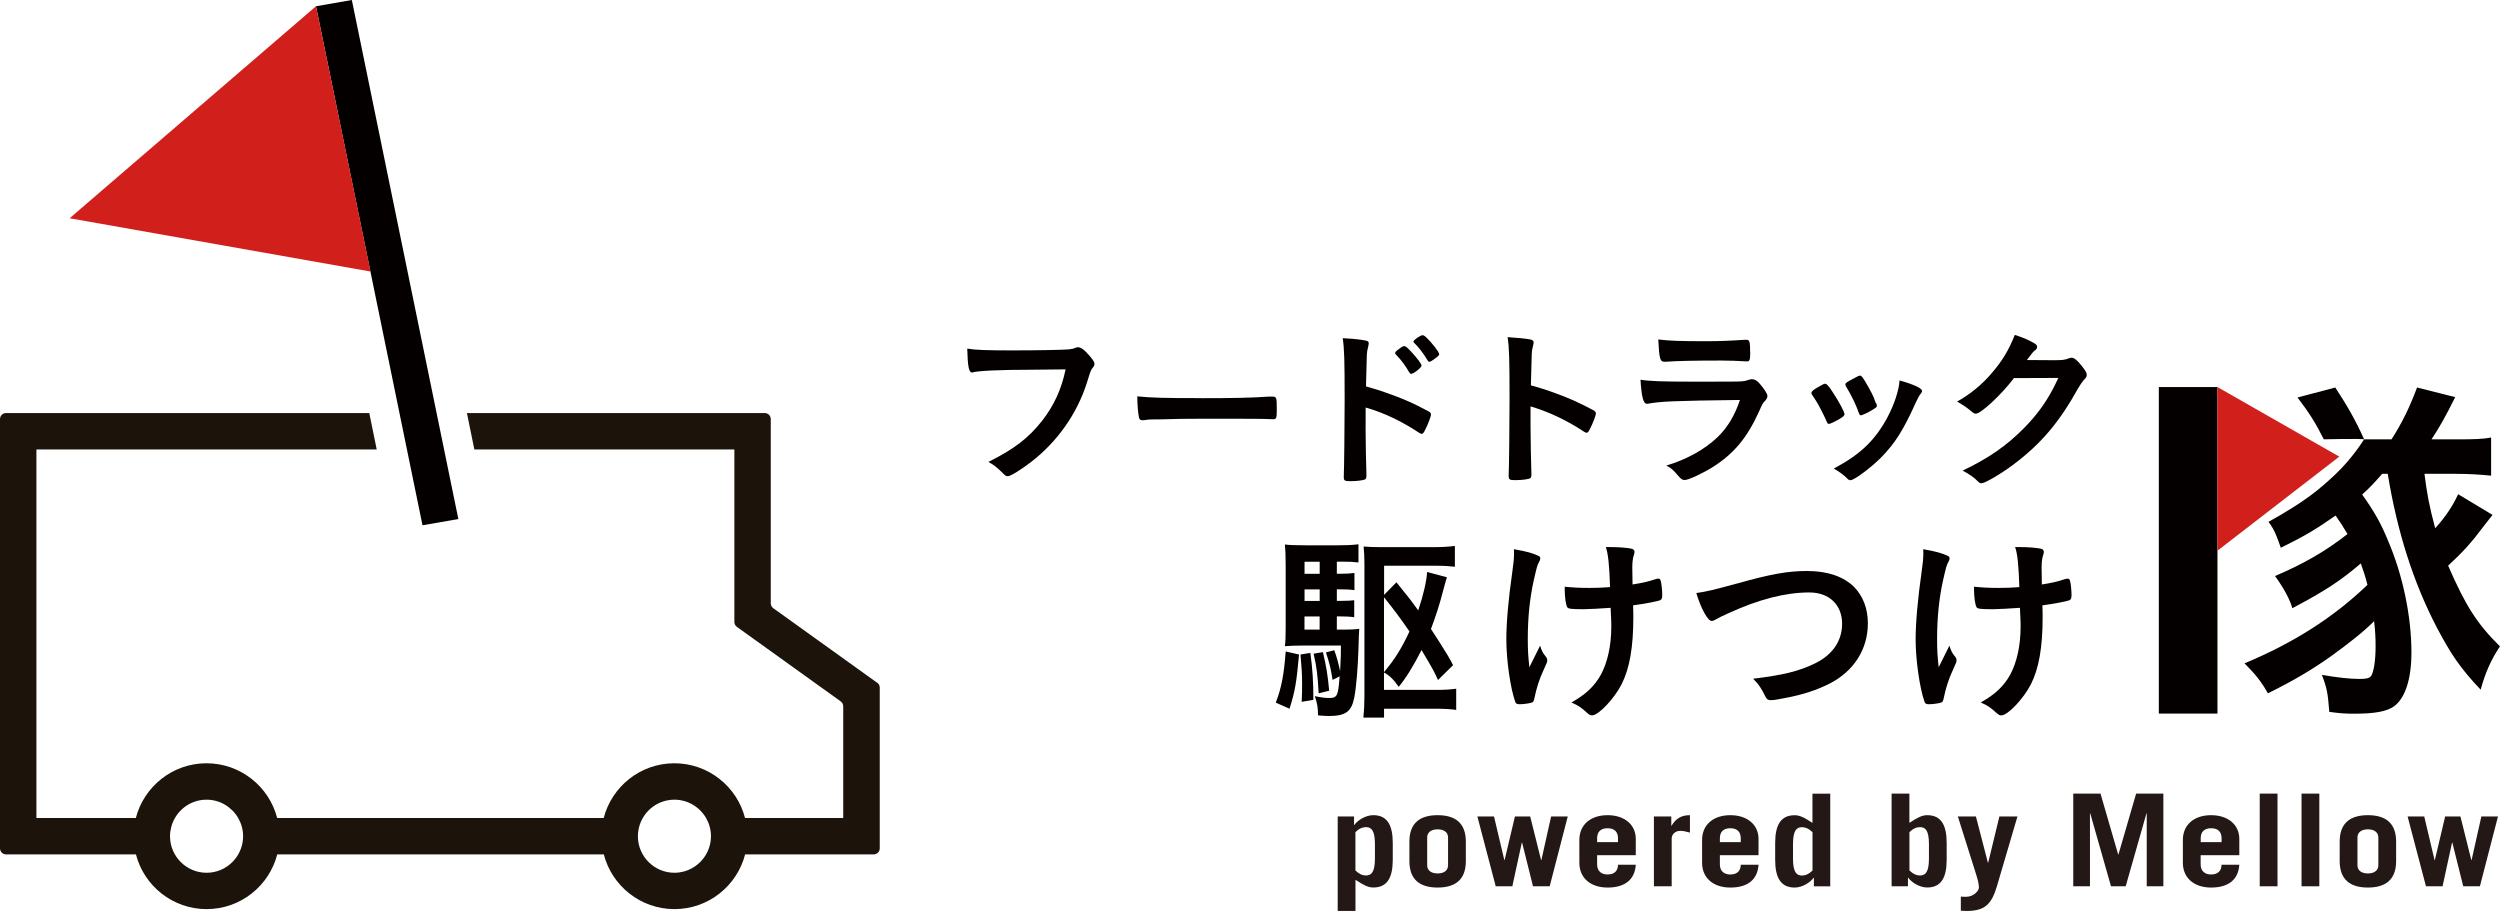 <?xml version="1.0" encoding="UTF-8"?>
<svg id="_レイヤー_2" data-name="レイヤー 2" xmlns="http://www.w3.org/2000/svg" viewBox="0 0 435.86 158.81">
  <defs>
    <style>
      .cls-1 {
        fill: #d11f1b;
      }

      .cls-2 {
        fill: #040000;
      }

      .cls-3 {
        fill: #231815;
      }

      .cls-4 {
        fill: #1c140a;
      }
    </style>
  </defs>
  <g id="_レイヤー_1-2" data-name="レイヤー 1">
    <g>
      <polygon class="cls-2" points="61.34 0 79.91 90.49 73.66 91.58 55.09 1.09 61.34 0"/>
      <path class="cls-4" d="M152.92,119.03l-18.1-12.99c-.28-.2-.44-.52-.44-.86v-32.11c0-.58-.47-1.06-1.06-1.06h-51.92l1.3,6.35h45.33v30.07c0,.34.16.66.44.86l18.1,12.99c.28.2.44.52.44.86v19.47h-17.12c-1.41-5.48-6.4-9.54-12.32-9.54s-10.9,4.06-12.32,9.54h-56.93c-1.41-5.48-6.4-9.54-12.32-9.54s-10.9,4.06-12.32,9.54H6.35v-64.25h59.33l-1.3-6.35H1.06c-.59,0-1.06.47-1.06,1.06v74.83c0,.58.47,1.06,1.06,1.06h22.64c1.41,5.48,6.4,9.54,12.32,9.54s10.9-4.06,12.32-9.54h56.93c1.41,5.48,6.4,9.54,12.32,9.54s10.9-4.06,12.32-9.54h22.41c.58,0,1.06-.47,1.06-1.06v-28.02c0-.34-.16-.66-.44-.86ZM39.05,151.39s-.05.03-.08.04c-.16.08-.31.16-.48.23-.76.32-1.6.5-2.48.5-3.51,0-6.37-2.86-6.37-6.37h0c0-.55.08-1.08.21-1.59.71-2.75,3.2-4.78,6.16-4.78,2.37,0,4.44,1.31,5.54,3.24.53.93.83,1.99.83,3.13,0,2.41-1.35,4.52-3.34,5.6ZM120.61,151.39c-.9.49-1.94.77-3.03.77-3.51,0-6.37-2.86-6.37-6.37h0c0-.28.02-.55.06-.82.4-3.13,3.08-5.55,6.31-5.55,2.37,0,4.44,1.31,5.54,3.23.53.93.83,1.99.83,3.13,0,2.41-1.35,4.52-3.34,5.6Z"/>
      <polygon class="cls-1" points="55.09 1.09 12.14 38.05 64.6 47.34 55.09 1.09"/>
      <g>
        <g>
          <path class="cls-2" d="M179.91,64.46c-5.49,0-9.35.18-10.33.46-.03.03-.06.03-.09.03-.58,0-.77-1.01-.86-4.17,1.5.25,3.46.31,8,.31,4.11,0,8.92-.09,9.69-.18.55-.06.74-.09,1.29-.31.15-.06.21-.06.34-.06.52,0,1.17.49,2.15,1.66.58.74.71.92.71,1.26,0,.22-.09.4-.31.67-.31.37-.34.46-1.01,2.61-1.72,5.4-5.12,10.24-9.72,13.8-1.84,1.41-3.59,2.48-4.05,2.48-.34,0-.4-.03-1.1-.74-.83-.83-1.47-1.29-2.3-1.75,4.51-2.24,6.96-4.14,9.32-7.11,2.12-2.7,3.43-5.58,4.14-9.02q-2.39.03-5.86.06Z"/>
          <path class="cls-2" d="M209.35,69.42c5.61,0,8.83-.06,11.93-.28h.4c.92,0,.92.03.92,2.48,0,1.26-.09,1.47-.61,1.47h-.12c-2.02-.09-3.16-.09-12.02-.09-3.25,0-4.88.03-7.7.12h-.89c-.98,0-1.13.03-1.72.12-.15,0-.28.03-.34.03-.34,0-.55-.15-.61-.43-.18-.77-.31-2.33-.31-3.74,2.48.25,4.66.31,11.07.31Z"/>
          <path class="cls-2" d="M238.08,74.48c0,1.9.09,6.9.15,8.34v.15c0,.28-.06.49-.21.58-.22.18-1.44.34-2.58.34-.98,0-1.16-.09-1.16-.71v-.12c.06-.8.15-9.66.15-13.28,0-7.05-.06-9.08-.34-10.82,2.21.12,3.19.25,4.08.43.31.06.46.22.46.46q0,.18-.12.71c-.12.37-.18.77-.21,1.29,0,.06-.06,1.9-.15,5.52q2.18.61,3.43,1.07c3.07,1.07,4.81,1.84,7.54,3.31.25.15.37.31.37.52,0,.31-.55,1.78-1.04,2.7-.25.52-.4.67-.58.67-.12,0-.28-.06-.49-.21-3.01-1.99-6.16-3.5-9.29-4.38v3.43ZM245.71,64.95c-.61-1.1-1.38-2.15-2.3-3.1-.15-.18-.18-.18-.18-.28,0-.18.15-.37.74-.77.43-.34.67-.46.83-.46.28,0,.55.25,1.32,1.07,1.01,1.1,1.72,2.05,1.72,2.33,0,.34-1.38,1.44-1.81,1.44-.12,0-.21-.06-.31-.25ZM250.01,62.65c-.4.28-.67.43-.83.43-.09,0-.15-.06-.31-.28-.74-1.23-1.44-2.15-2.3-3.01-.09-.09-.15-.18-.15-.25,0-.25,1.23-1.1,1.59-1.1.15,0,.34.09.64.37.95.89,2.27,2.58,2.27,2.94,0,.18-.21.4-.92.89Z"/>
          <path class="cls-2" d="M266.84,74.33c0,1.87.09,6.87.15,8.31v.15c0,.28-.06.49-.22.58-.21.18-1.44.34-2.58.34-.98,0-1.16-.09-1.16-.71v-.12c.06-.8.15-9.63.15-13.28,0-7.05-.06-9.05-.34-10.82,2.21.15,3.19.25,4.08.43.31.09.46.25.46.49q0,.15-.12.67c-.12.37-.18.8-.21,1.29,0,.06-.06,1.9-.15,5.52q2.18.61,3.43,1.07c3.07,1.07,4.81,1.87,7.54,3.31.25.18.37.34.37.52,0,.31-.55,1.78-1.04,2.7-.25.52-.4.67-.58.67-.12,0-.28-.06-.49-.21-3.01-1.99-6.16-3.46-9.29-4.39v3.47Z"/>
          <path class="cls-2" d="M287.42,70.37c-.06,0-.22.03-.25.03-.67,0-.95-1.04-1.16-4.2,1.5.25,3.62.34,9.32.34,6.13,0,7.79,0,8.37-.06.46-.03.55-.06,1.16-.25.21-.09.4-.12.58-.12.46,0,.83.21,1.32.74.83.95,1.38,1.81,1.38,2.18,0,.34-.15.58-.52.98-.25.22-.4.49-.98,1.81-2.05,4.51-4.35,7.27-7.97,9.57-1.66,1.07-4.32,2.3-4.94,2.3-.43,0-.67-.18-1.2-.8-.8-.95-1.16-1.29-2.02-1.72,3.5-1.04,6.69-2.79,8.95-4.97,1.72-1.66,3.01-3.8,3.89-6.47-11.62.15-13.77.25-15.95.64ZM297.44,59.49q3.19,0,6.72-.25h.37c.4,0,.55.31.58,1.23,0,.37,0,.71.03,1.01v.12c0,1.1-.12,1.41-.52,1.41-.12,0-.37-.03-.64-.03-.58-.06-2.88-.12-3.83-.12-4.6,0-7.88.06-9.69.21h-.25c-.8,0-.92-.46-1.1-3.89,1.99.25,3.93.31,8.34.31Z"/>
          <path class="cls-2" d="M318.42,73.38c-.49-1.13-1.5-3.07-1.9-3.65-.61-.89-.71-1.04-.71-1.23,0-.25.34-.55,1.17-1.01.95-.55,1.07-.61,1.26-.58.28.03.67.49,1.41,1.66,1.01,1.53,1.93,3.28,1.93,3.65,0,.21-.21.43-.83.8-.71.43-1.69.89-1.87.89s-.31-.12-.46-.52ZM335.1,68.17c0,.12-.06.25-.18.4-.31.4-.49.7-.89,1.56-2.21,4.91-3.65,7.17-6.1,9.66-1.81,1.81-4.66,3.93-5.31,3.93-.18,0-.34-.06-.52-.25-.55-.58-1.41-1.23-2.39-1.78,4.63-2.45,7.21-4.94,9.35-8.92,1.2-2.27,1.99-4.66,2.12-6.44,2.55.71,3.93,1.38,3.93,1.84ZM327.22,70.86c0,.18-1.41,1.04-2.27,1.38-.18.06-.31.09-.31.12-.09.03-.15.06-.18.06-.15,0-.31-.15-.4-.46-.43-1.29-1.29-3.07-2.24-4.63q-.06-.09-.09-.31c0-.22.25-.4,1.17-.89,1.13-.61,1.2-.64,1.38-.64.15,0,.22.06.43.28.43.58,1.75,2.91,1.99,3.59.18.52.31.89.4,1.01.09.09.12.18.12.21l-.03.18.03.09Z"/>
          <path class="cls-2" d="M351.11,65.93c-2.12,2.82-5.73,6.19-6.62,6.19-.28,0-.4-.06-1.01-.58-.46-.4-1.26-.95-2.27-1.53,2.18-1.2,4.42-3,6.1-5.03,1.81-2.12,2.88-3.89,3.96-6.59,1.5.49,2.3.83,3.31,1.41.43.25.58.4.58.67,0,.25-.09.4-.37.61-.31.21-.61.61-1.41,1.69l4.57.03c1.66,0,1.96-.03,2.88-.37.12-.03.21-.06.34-.06.49,0,1.01.46,1.9,1.59.58.77.74,1.04.74,1.38s-.09.49-.52.92c-.25.28-.64.86-.95,1.38-3.31,5.98-6.5,9.75-11.38,13.4-2.12,1.59-4.91,3.22-5.49,3.22-.25,0-.46-.12-.74-.43-.52-.55-1.35-1.13-2.55-1.78,4.48-2.15,7.6-4.29,10.67-7.39,2.18-2.21,3.71-4.29,5.06-6.84.28-.52.46-.92.95-1.93l-7.76.03Z"/>
        </g>
        <g>
          <rect class="cls-2" x="376.38" y="67.48" width="10.22" height="56.93"/>
          <polygon class="cls-1" points="386.6 67.48 386.6 96.01 407.84 79.61 386.6 67.48"/>
          <path class="cls-2" d="M396.66,100.42c4.97-2.13,8.74-4.28,12.61-7.31-.84-1.42-.97-1.61-2.07-3.23-3.61,2.52-5.36,3.55-9.55,5.62-.84-2.32-1.06-3.03-2.15-4.52,6.49-3.61,8.9-5.67,11.77-8.39,2.87-2.71,4.9-6,4.9-6-.65-.14-7.03,0-7.03,0-1.42-2.84-2.52-4.58-4.58-7.29l6.58-1.74c2.13,3.23,3.55,5.74,5.03,9.03h4.78c1.74-2.71,3.1-5.42,4.45-9.03l6.65,1.68c-1.74,3.48-2.65,5.1-4.13,7.36h4.58c2.84,0,4.52-.06,5.81-.32v6.65c-1.87-.19-3.87-.32-6.13-.32h-5.49c.45,3.48.77,5.36,1.87,9.49,1.81-2,3.1-3.94,4-5.94l6,3.61q-.78.97-1.42,1.81c-2.26,3.03-3.74,4.65-6.32,7.04,3.03,6.97,5.03,10.13,9.03,14.07-1.55,2.32-2.58,4.65-3.36,7.55-3.55-3.74-5.16-6.13-7.68-10.91-4.07-7.81-6.91-16.78-8.52-26.72h-.97c-1.36,1.55-2.19,2.45-3.49,3.61,2.07,2.9,3.29,5.03,4.52,8.07,2.58,6,4.07,13.23,4.07,19.43,0,4.71-1.1,8-3.03,9.42-1.29.9-3.29,1.29-7.03,1.29-1.42,0-2.39-.06-4.26-.32-.26-3.29-.39-4.07-1.29-6.45,2.58.45,4.9.71,6.52.71,1.29,0,1.74-.13,2.06-.52.45-.71.78-2.58.78-5.16,0-1.48-.06-2.71-.26-4.39-1.87,1.87-4.26,3.74-7.36,6-3.42,2.45-6.84,4.45-11.16,6.58-1.1-2-2.2-3.36-4.07-5.23,8.65-3.61,15.49-8,21.43-13.68-.39-1.55-.65-2.32-1.16-3.74-3.55,3.03-6.2,4.78-11.94,7.81-.63-2.44-3-5.59-3-5.59Z"/>
        </g>
        <g>
          <path class="cls-2" d="M226.48,114.11c-.46,4.97-.67,6.31-1.66,9.45l-2.4-1.06c.99-2.5,1.45-5.01,1.73-8.92l2.33.53ZM233.07,109.77h1.13c1.37,0,2.08-.04,2.78-.14q-.07.71-.14,3.53c-.11,3.42-.39,6.73-.74,8.5-.49,2.43-1.52,3.17-4.44,3.17-.6,0-.95-.04-1.87-.11,0-1.37-.14-2.12-.56-3.35,1.2.25,1.83.32,2.57.32,1.16,0,1.41-.35,1.62-2.22,0-.07.04-.35.07-.78,0-.14.04-.42.07-.78l-1.23.63c-.35-2.11-.46-2.64-1.16-4.79l1.45-.39c.42,1.13.7,2.15,1.02,3.67.14-2.57.14-3.14.14-4.48h-6.77c-1.16,0-2.12.04-3,.11.11-.85.14-1.66.14-3.31v-10.54c0-2.08-.04-2.82-.14-3.88.88.11,1.87.14,3.77.14h5.39c1.59,0,2.54-.04,3.67-.18v3.17c-.92-.11-1.59-.14-2.82-.14h-.95v2.11h.67c1.02,0,1.66-.04,2.4-.14v3c-.71-.11-1.41-.14-2.4-.14h-.67v2.01h.63c1.16,0,1.69-.04,2.4-.11v2.96c-.74-.11-1.52-.14-2.4-.14h-.63v2.29ZM228.45,113.83c.39,2.75.53,5.15.53,8.18l-2.04.35c.07-1.41.07-2.04.07-3.07,0-1.9-.07-2.86-.28-5.18l1.73-.28ZM230.08,97.93h-2.64v2.11h2.64v-2.11ZM230.08,102.76h-2.64v2.01h2.64v-2.01ZM227.43,107.48v2.29h2.64v-2.29h-2.64ZM230.64,113.69c.6,2.54.85,4.02,1.09,6.73l-1.83.46c-.18-3.24-.32-4.41-.88-6.91l1.62-.28ZM250.7,118.55c-.67-1.48-.67-1.52-2.86-5.22-1.55,3-2.64,4.76-3.98,6.42-.88-1.27-1.62-2.01-2.57-2.5v3.03h9.1c1.37,0,2.64-.07,3.49-.21v3.7c-.92-.14-2.19-.21-3.56-.21h-9.02v1.55h-3.6c.11-1.06.18-2.33.18-3.74v-23.06c0-1.16-.04-2.04-.14-3.03.81.07,1.62.11,3,.11h9.24c1.37,0,2.57-.07,3.67-.21v3.63c-.95-.11-1.9-.18-3.42-.18h-8.92v5.08l2.15-2.19c.42.53.81.99,1.02,1.27,1.45,1.8,1.52,1.87,2.78,3.63.92-2.75,1.45-5.08,1.55-6.7l3.45.92c-.18.56-.28.95-.74,2.64-.49,1.97-1.34,4.55-2.04,6.38q.42.63,1.66,2.57,1.59,2.47,2.19,3.74l-2.61,2.57ZM241.29,117.18c1.87-2.22,3.03-4.05,4.44-7.09-1.52-2.22-2.78-3.91-4.44-5.96v13.04Z"/>
          <path class="cls-2" d="M263.95,96.24v-.49c2.22.39,3.35.71,4.27,1.16.25.11.32.25.32.49,0,.14-.07.32-.21.56-.32.56-.42.99-.95,3.31-.67,3.03-1.02,6.42-1.02,10.12,0,1.97.07,3.07.28,4.94l1.87-3.77c.21.74.49,1.34.92,1.83.28.35.32.46.32.74s0,.28-.67,1.76c-.74,1.59-1.16,2.96-1.55,4.76-.11.56-.21.74-.39.81-.28.14-1.48.32-2.19.32-.49,0-.67-.11-.78-.42-.85-2.4-1.55-7.33-1.55-10.86,0-3.03.39-7.23,1.02-11.63.21-1.45.32-2.5.32-3.24v-.39ZM275.97,106.21c-1.97,0-2.54-.07-2.71-.32-.25-.32-.46-1.76-.46-3.07v-.53c1.41.14,2.54.21,4.34.21,1.37,0,2.15-.04,3.56-.14-.11-3.67-.32-5.85-.74-6.98h.95c1.23,0,2.75.11,3.53.28.35.07.53.28.53.56,0,.14-.04.28-.11.53-.18.49-.28,1.27-.28,2.19,0,.53.04,2.19.04,2.61v.35c1.76-.28,2.61-.46,4.09-.95.14-.04.28-.07.42-.07.21,0,.32.11.39.32.14.39.28,1.76.28,2.54,0,.56-.11.81-.39.92-.46.18-2.61.6-4.69.88.04.99.04,1.52.04,2.08,0,5.18-.63,8.88-2.04,11.67-1.27,2.5-4.02,5.43-5.15,5.43-.32,0-.46-.07-.85-.42-1.16-1.02-1.37-1.2-2.75-1.83,2.47-1.37,4.05-2.86,5.15-4.87,1.16-2.15,1.8-5.11,1.8-8.35,0-.25,0-.85-.04-1.69-.04-.35-.04-.88-.07-1.59-1.27.11-4.12.25-4.83.25Z"/>
          <path class="cls-2" d="M302.84,101.74c5.85-1.66,8.88-2.19,12.2-2.19,3.56,0,6.35.95,8.21,2.78,1.55,1.59,2.4,3.77,2.4,6.35,0,4.51-2.43,8.32-6.66,10.5-2.26,1.13-4.55,1.9-7.69,2.5-1.37.28-2.08.39-2.61.39-.42,0-.63-.14-.85-.53-.81-1.62-1.13-2.11-2.19-3.21,5.25-.63,8.11-1.34,10.86-2.71,3-1.48,4.65-3.91,4.65-6.87,0-3.31-2.26-5.46-5.71-5.46-4.19,0-8.85,1.2-14.21,3.67-.95.42-1.45.67-1.8.88-.63.35-.81.42-1.02.42-.67,0-1.87-2.15-2.68-4.87,1.62-.21,3.24-.6,7.09-1.66Z"/>
          <path class="cls-2" d="M335.31,96.24v-.49c2.22.39,3.35.71,4.27,1.16.25.11.32.25.32.49,0,.14-.07.32-.21.56-.32.56-.42.99-.95,3.31-.67,3.03-1.02,6.42-1.02,10.12,0,1.97.07,3.07.28,4.94l1.87-3.77c.21.74.49,1.34.92,1.83.28.35.32.46.32.74s0,.28-.67,1.76c-.74,1.59-1.16,2.96-1.55,4.76-.11.56-.21.74-.39.81-.28.14-1.48.32-2.19.32-.49,0-.67-.11-.78-.42-.85-2.4-1.55-7.33-1.55-10.86,0-3.03.39-7.23,1.02-11.63.21-1.45.32-2.5.32-3.24v-.39ZM347.33,106.21c-1.97,0-2.54-.07-2.71-.32-.25-.32-.46-1.76-.46-3.07v-.53c1.41.14,2.54.21,4.34.21,1.37,0,2.15-.04,3.56-.14-.11-3.67-.32-5.85-.74-6.98h.95c1.23,0,2.75.11,3.53.28.35.07.53.28.53.56,0,.14-.04.28-.11.53-.18.49-.28,1.27-.28,2.19,0,.53.04,2.19.04,2.61v.35c1.76-.28,2.61-.46,4.09-.95.14-.04.28-.07.42-.07.21,0,.32.11.39.32.14.39.28,1.76.28,2.54,0,.56-.11.81-.39.92-.46.18-2.61.6-4.69.88.04.99.04,1.52.04,2.08,0,5.18-.63,8.88-2.04,11.67-1.27,2.5-4.02,5.43-5.15,5.43-.32,0-.46-.07-.85-.42-1.16-1.02-1.37-1.2-2.75-1.83,2.47-1.37,4.05-2.86,5.15-4.87,1.16-2.15,1.8-5.11,1.8-8.35,0-.25,0-.85-.04-1.69-.04-.35-.04-.88-.07-1.59-1.27.11-4.12.25-4.83.25Z"/>
        </g>
      </g>
      <g>
        <path class="cls-3" d="M236.07,142.34v1.48h.05c.54-.76,1.92-1.7,3.3-1.7,2.41,0,3.4,1.7,3.4,4.83v2.95c0,3.13-.98,4.83-3.4,4.83-.84,0-1.62-.36-3.1-1.34v5.42h-3.1v-16.47h2.86ZM236.31,151.76c.62.6,1.18.87,1.87.87.84,0,1.53-.49,1.53-2.91v-2.6c0-2.42-.69-2.91-1.53-2.91-.69,0-1.26.27-1.87.87v6.67Z"/>
        <path class="cls-3" d="M245.72,146.73c0-3.22,1.82-4.61,4.92-4.61s4.92,1.39,4.92,4.61v3.4c0,3.22-1.82,4.61-4.92,4.61s-4.92-1.39-4.92-4.61v-3.4ZM248.82,150.85c0,.94.74,1.43,1.82,1.43s1.82-.49,1.82-1.43v-4.83c0-.94-.74-1.43-1.82-1.43s-1.82.49-1.82,1.43v4.83Z"/>
        <path class="cls-3" d="M257.57,142.34h2.9l1.8,7.61h.05l1.8-7.61h2.66l1.9,7.61h.05l1.7-7.61h2.9l-3.15,12.17h-2.91l-1.9-7.61h-.05l-1.65,7.61h-2.9l-3.2-12.17Z"/>
        <path class="cls-3" d="M278.45,149.1v1.61c0,1.21.79,1.75,1.82,1.75,1.3,0,1.82-.76,1.82-1.7h3.1c-.15,2.51-1.8,3.98-4.92,3.98-2.95,0-4.92-1.66-4.92-4.32v-3.98c0-2.66,1.97-4.32,4.92-4.32s4.92,1.66,4.92,4.14v2.84h-6.75ZM282.09,146.82v-.67c0-1.07-.57-1.75-1.82-1.75s-1.82.67-1.82,1.75v.67h3.64Z"/>
        <path class="cls-3" d="M288.35,154.52v-12.17h3.03v1.61h.05c.71-1.21,1.65-1.84,3.2-1.84v3.04c-.52-.13-1.11-.31-1.65-.31-1.01,0-1.53.69-1.53,1.34v8.32h-3.1Z"/>
        <path class="cls-3" d="M299.85,149.1v1.61c0,1.21.79,1.75,1.82,1.75,1.3,0,1.82-.76,1.82-1.7h3.1c-.15,2.51-1.8,3.98-4.92,3.98-2.95,0-4.92-1.66-4.92-4.32v-3.98c0-2.66,1.97-4.32,4.92-4.32s4.92,1.66,4.92,4.14v2.84h-6.75ZM303.49,146.82v-.67c0-1.07-.57-1.75-1.82-1.75s-1.82.67-1.82,1.75v.67h3.64Z"/>
        <path class="cls-3" d="M316.24,154.52v-1.48h-.05c-.54.76-1.92,1.7-3.3,1.7-2.41,0-3.4-1.7-3.4-4.83v-2.95c0-3.13.98-4.83,3.4-4.83.84,0,1.63.36,3.1,1.34v-5.1h3.1v16.16h-2.86ZM316,145.09c-.62-.6-1.18-.87-1.87-.87-.84,0-1.53.49-1.53,2.91v2.6c0,2.42.69,2.91,1.53,2.91.69,0,1.26-.27,1.87-.87v-6.67Z"/>
        <path class="cls-3" d="M329.79,154.52v-16.16h3.1v5.1c1.48-.98,2.26-1.34,3.1-1.34,2.41,0,3.4,1.7,3.4,4.83v2.95c0,3.13-.98,4.83-3.4,4.83-1.38,0-2.76-.94-3.3-1.7h-.05v1.48h-2.86ZM332.9,151.76c.62.6,1.18.87,1.87.87.84,0,1.53-.49,1.53-2.91v-2.6c0-2.42-.69-2.91-1.53-2.91-.69,0-1.26.27-1.87.87v6.67Z"/>
        <path class="cls-3" d="M341.86,156.31c.3.04.59.04.91.04,1.35,0,2.24-1.07,2.24-1.61,0-.72-.25-1.54-.57-2.57l-3.1-9.82h3.15l2.09,8.06h.05l1.95-8.06h3.15l-3.57,12.13c-.96,3.29-2.22,4.34-5.32,4.34-.3,0-.64-.02-.98-.04v-2.46Z"/>
        <path class="cls-3" d="M361.46,154.52v-16.16h4.75l3.08,10.61h.05l3.08-10.61h4.75v16.16h-2.9v-12.71h-.05l-3.62,12.71h-2.56l-3.62-12.71h-.05v12.71h-2.9Z"/>
        <path class="cls-3" d="M383.67,149.1v1.61c0,1.21.79,1.75,1.82,1.75,1.3,0,1.82-.76,1.82-1.7h3.1c-.15,2.51-1.8,3.98-4.92,3.98-2.95,0-4.92-1.66-4.92-4.32v-3.98c0-2.66,1.97-4.32,4.92-4.32s4.92,1.66,4.92,4.14v2.84h-6.75ZM387.32,146.82v-.67c0-1.07-.57-1.75-1.82-1.75s-1.82.67-1.82,1.75v.67h3.64Z"/>
        <path class="cls-3" d="M393.97,138.36h3.1v16.16h-3.1v-16.16Z"/>
        <path class="cls-3" d="M401.26,138.36h3.1v16.16h-3.1v-16.16Z"/>
        <path class="cls-3" d="M407.91,146.73c0-3.22,1.82-4.61,4.92-4.61s4.92,1.39,4.92,4.61v3.4c0,3.22-1.82,4.61-4.92,4.61s-4.92-1.39-4.92-4.61v-3.4ZM411.01,150.85c0,.94.74,1.43,1.82,1.43s1.82-.49,1.82-1.43v-4.83c0-.94-.74-1.43-1.82-1.43s-1.82.49-1.82,1.43v4.83Z"/>
        <path class="cls-3" d="M419.75,142.34h2.9l1.8,7.61h.05l1.8-7.61h2.66l1.9,7.61h.05l1.7-7.61h2.9l-3.15,12.17h-2.91l-1.9-7.61h-.05l-1.65,7.61h-2.9l-3.2-12.17Z"/>
      </g>
    </g>
  </g>
</svg>